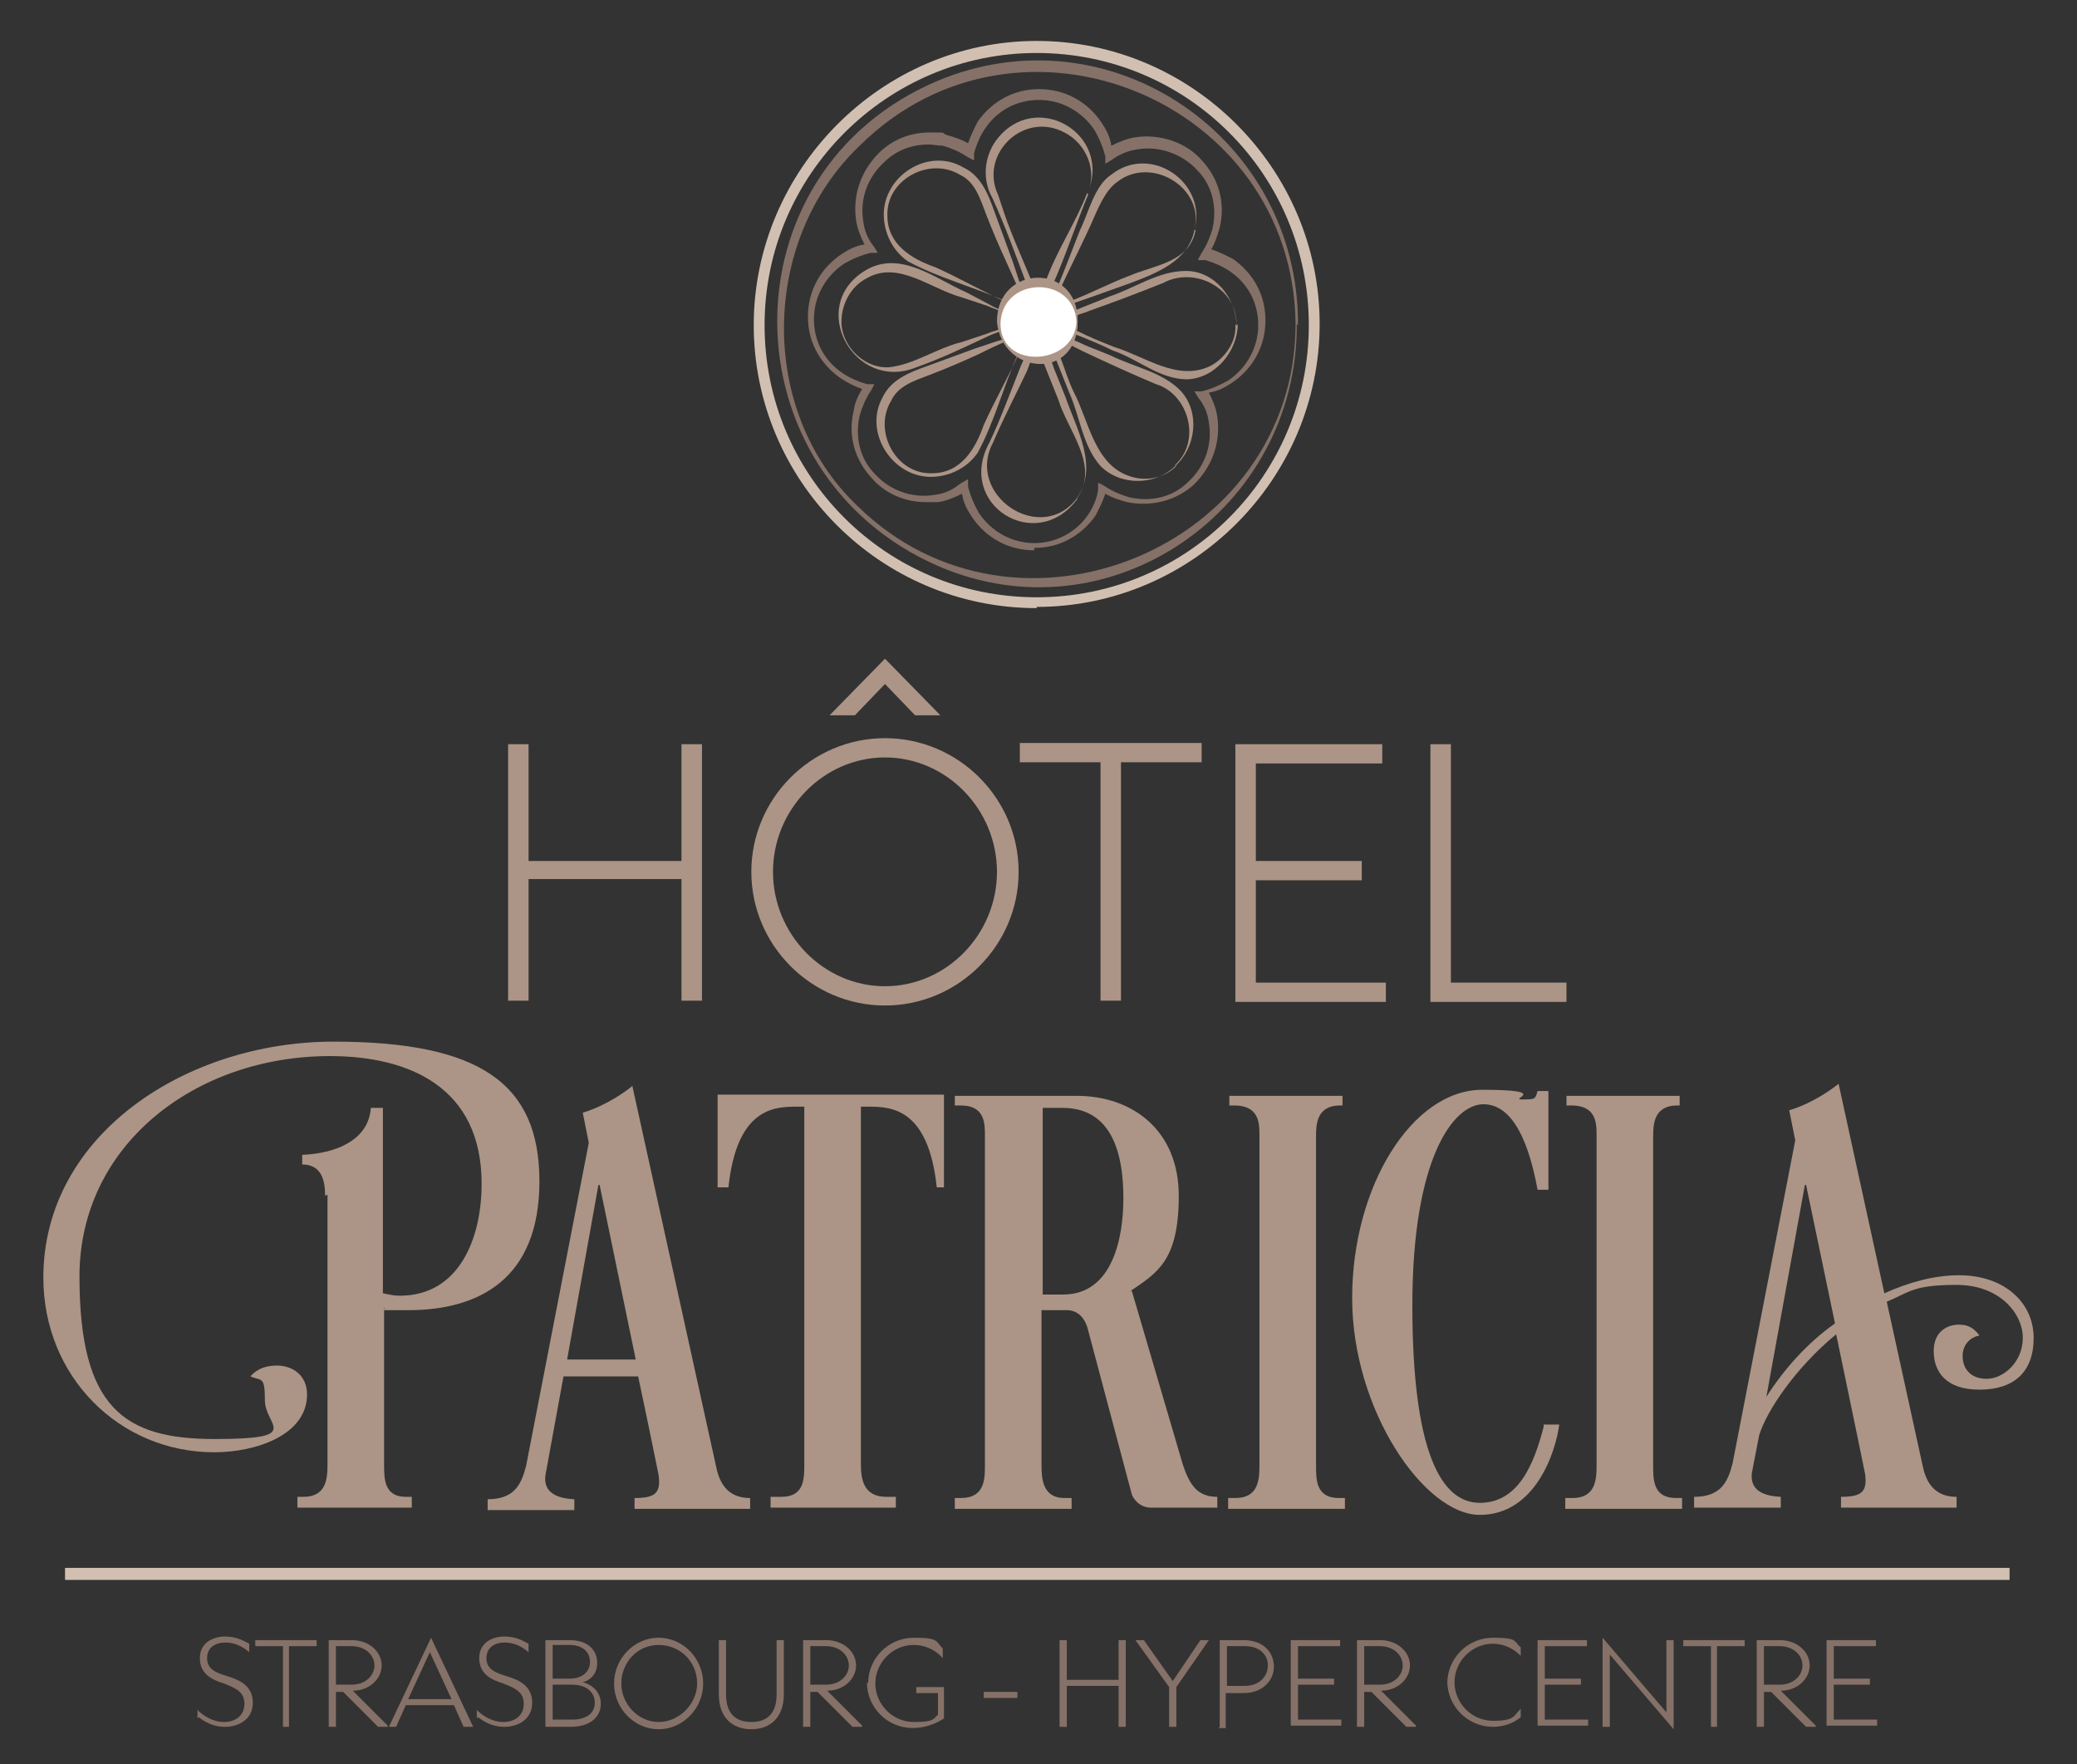 <?xml version="1.0" encoding="UTF-8"?>
<svg xmlns="http://www.w3.org/2000/svg" id="Calque_1" version="1.1" viewBox="0 0 172.5 146.5">
  <rect x="0" y="0" width="172.5" height="146.5" fill="#333333" stroke="none"/>
  <defs>
    <style>
      .st0 {
        fill: #857167;
      }

      .st1 {
        fill: #d1c0b1;
      }

      .st2 {
        fill: #fff;
      }

      .st3 {
        fill: #ac9586;
      }
    </style>
  </defs>
  <g>
    <path class="st0" d="M16.4,142.7v-.7c.5.5,1.3,1,2.2,1s1.7-.5,1.7-1.5-.7-1.3-1.7-1.7c-1-.3-2-.8-2-2.1s1.1-1.8,2.1-1.8,1.6.4,2,.6v.7c-.6-.5-1.2-.8-2-.8s-1.5.4-1.5,1.3.7,1.2,1.7,1.5c1,.3,2.1.8,2.1,2.2s-1.2,2-2.3,2-1.8-.5-2.2-.8Z"></path>
    <path class="st0" d="M23.5,143.4v-6.7h-2.3v-.5h5.1v.5h-2.3v6.7h-.6Z"></path>
    <path class="st0" d="M32.2,143.4h-.8l-2.9-2.9h-.6v2.9h-.6v-7.2h1.9c1.5,0,2.5,1,2.5,2.1s-1,2.1-2.4,2.1l2.9,2.9ZM27.9,136.7v3.2h1.3c1.2,0,1.9-.8,1.9-1.6s-.7-1.6-1.9-1.6h-1.3Z"></path>
    <path class="st0" d="M38.5,143.4l-.8-1.8h-4l-.8,1.8h-.6l3.5-7.4,3.5,7.4h-.6ZM33.9,141.1h3.6l-1.8-3.9-1.8,3.9Z"></path>
    <path class="st0" d="M39.6,142.7v-.7c.5.5,1.3,1,2.2,1s1.7-.5,1.7-1.5-.7-1.3-1.7-1.7c-1-.3-2-.8-2-2.1s1.1-1.8,2.1-1.8,1.6.4,2,.6v.7c-.6-.5-1.2-.8-2-.8s-1.5.4-1.5,1.3.7,1.2,1.7,1.5c1,.3,2.1.8,2.1,2.2s-1.2,2-2.3,2-1.8-.5-2.2-.8Z"></path>
    <path class="st0" d="M45.3,143.4v-7.2h2c1.5,0,2.3.8,2.3,1.9s-.8,1.5-1.2,1.6c.8.2,1.5.8,1.5,1.8s-.8,1.9-2.5,1.9h-2.2ZM45.9,139.4h1.4c1.1,0,1.7-.6,1.7-1.4s-.6-1.4-1.7-1.4h-1.4v2.8ZM45.9,142.8h1.6c1.3,0,1.9-.6,1.9-1.4s-.6-1.5-1.9-1.5h-1.6v2.9Z"></path>
    <path class="st0" d="M51,139.8c0-2.1,1.7-3.8,3.7-3.8s3.7,1.7,3.7,3.8-1.7,3.8-3.7,3.8-3.7-1.7-3.7-3.8ZM57.9,139.8c0-1.8-1.4-3.2-3.2-3.2s-3.1,1.5-3.1,3.2,1.4,3.2,3.1,3.2,3.2-1.5,3.2-3.2Z"></path>
    <path class="st0" d="M59.7,140.7v-4.5h.6v4.5c0,1.6.8,2.3,2.1,2.3s2.1-.7,2.1-2.3v-4.5h.6v4.5c0,1.9-1.1,2.9-2.7,2.9s-2.7-1-2.7-2.9Z"></path>
    <path class="st0" d="M71.6,143.4h-.8l-2.9-2.9h-.6v2.9h-.6v-7.2h1.9c1.5,0,2.5,1,2.5,2.1s-1,2.1-2.4,2.1l2.9,2.9ZM67.3,136.7v3.2h1.3c1.2,0,1.9-.8,1.9-1.6s-.7-1.6-1.9-1.6h-1.3Z"></path>
    <path class="st0" d="M72.1,139.8c0-2.1,1.7-3.8,3.8-3.8s1.8.3,2.4.9v.8c-.6-.7-1.5-1.1-2.4-1.1-1.8,0-3.2,1.5-3.2,3.2s1.4,3.2,3.2,3.2,1.6-.3,2-.6v-1.8h-1.8v-.5h2.3v2.6c-.6.4-1.5.8-2.6.8-2.1,0-3.8-1.7-3.8-3.8Z"></path>
    <path class="st0" d="M81.7,141v-.5h2.8v.5h-2.8Z"></path>
    <path class="st0" d="M88,143.4v-7.2h.6v3.3h4.3v-3.3h.6v7.2h-.6v-3.4h-4.3v3.4h-.6Z"></path>
    <path class="st0" d="M97.1,143.4v-3.3l-2.8-3.9h.7l2.4,3.4,2.3-3.4h.7l-2.7,3.9v3.3h-.6Z"></path>
    <path class="st0" d="M101.3,143.4v-7.2h2c1.6,0,2.5,1,2.5,2.2s-1,2.2-2.5,2.2h-1.5v2.9h-.6ZM101.9,140h1.5c1.2,0,1.9-.8,1.9-1.7s-.7-1.6-1.9-1.6h-1.5v3.3Z"></path>
    <path class="st0" d="M107.2,143.4v-7.2h4.1v.5h-3.5v2.7h3v.5h-3v2.9h3.6v.5h-4.2Z"></path>
    <path class="st0" d="M117.6,143.4h-.8l-2.9-2.9h-.6v2.9h-.6v-7.2h1.9c1.5,0,2.5,1,2.5,2.1s-1,2.1-2.4,2.1l2.9,2.9ZM113.3,136.7v3.2h1.3c1.2,0,1.9-.8,1.9-1.6s-.7-1.6-1.9-1.6h-1.3Z"></path>
    <path class="st0" d="M120.2,139.8c0-2.1,1.7-3.8,3.8-3.8s1.7.3,2.3.8v.7c-.6-.6-1.4-1-2.3-1-1.8,0-3.2,1.5-3.2,3.2s1.4,3.2,3.2,3.2,1.7-.4,2.3-1v.7c-.6.5-1.4.8-2.3.8-2.1,0-3.8-1.7-3.8-3.8Z"></path>
    <path class="st0" d="M127.7,143.4v-7.2h4.1v.5h-3.5v2.7h3v.5h-3v2.9h3.6v.5h-4.2Z"></path>
    <path class="st0" d="M133.1,143.4v-7.4l5.3,6.2c0-.9,0-1.8,0-2.7v-3.3h.6v7.4l-5.3-6.2c0,.9,0,1.8,0,2.7v3.3h-.6Z"></path>
    <path class="st0" d="M142.1,143.4v-6.7h-2.3v-.5h5.1v.5h-2.3v6.7h-.6Z"></path>
    <path class="st0" d="M150.8,143.4h-.8l-2.9-2.9h-.6v2.9h-.6v-7.2h1.9c1.5,0,2.5,1,2.5,2.1s-1,2.1-2.4,2.1l2.9,2.9ZM146.5,136.7v3.2h1.3c1.2,0,1.9-.8,1.9-1.6s-.7-1.6-1.9-1.6h-1.3Z"></path>
    <path class="st0" d="M151.7,143.4v-7.2h4.1v.5h-3.5v2.7h3v.5h-3v2.9h3.6v.5h-4.2Z"></path>
  </g>
  <g>
    <path class="st3" d="M42.2,83.1v-21.3h1.7v9.7h12.7v-9.7h1.7v21.3h-1.7v-10.1h-12.7v10.1h-1.7Z"></path>
    <path class="st3" d="M62.4,72.4c0-6.1,5-11.1,11.1-11.1s11.1,5,11.1,11.1-5,11.1-11.1,11.1-11.1-5-11.1-11.1ZM82.8,72.4c0-5.2-4.2-9.5-9.3-9.5s-9.3,4.3-9.3,9.5,4.2,9.5,9.3,9.5,9.3-4.3,9.3-9.5ZM68.9,59.4l4.6-4.7,4.6,4.7h-2.1l-2.5-2.6-2.5,2.6h-2Z"></path>
    <path class="st3" d="M91.4,83.1v-19.8h-6.7v-1.6h15.1v1.6h-6.7v19.8h-1.7Z"></path>
    <path class="st3" d="M102.6,83.1v-21.3h12.2v1.6h-10.5v8.1h8.8v1.6h-8.8v8.5h10.8v1.6h-12.5Z"></path>
    <path class="st3" d="M118.8,83.1v-21.3h1.7v19.8h9.6v1.6h-11.3Z"></path>
  </g>
  <rect class="st1" x="5.4" y="130.2" width="161.5" height="1"></rect>
  <g>
    <path class="st3" d="M27,99.3c0-1.1-.2-2.6-1.9-2.6v-.8c2.6-.1,5.5-1.1,5.7-3.9h1v15.4c.5.1.9.2,1.4.2,4.9,0,6.8-4.7,6.8-9.3,0-8-6-10.6-12.6-10.6-11.2,0-20.8,7.4-20.8,18.3s3.7,13.5,11.2,13.5,4.2-1.1,4.2-3.2-.3-1.6-1.2-2c.6-.7,1.4-.9,2.2-.9,1.3,0,2.5.8,2.5,2.4,0,3.4-4.3,4.8-7.7,4.8-7.9,0-14.2-6.3-14.2-14.5,0-11.9,11.9-19.6,24.1-19.6s17.1,3.5,17.1,11.6-5,10.7-10.9,10.7-1.4,0-2-.2v13c0,1.2,0,2.7,1.8,2.7h.5v.9h-9.5v-.9h.5c1.9,0,2-1.5,2-2.7v-22.4Z"></path>
    <path class="st3" d="M52.5,90.1l7,31.8c.4,1.9,1.5,2.5,2.8,2.5v.9h-9.6v-.9c1.7,0,2.2-.4,2-1.9,0,0-.7-3.5-1.7-8.2h-6.2l-1.5,8.2c-.1.8.1,1.9,2.4,2v.9h-7.2v-.9c2.2,0,2.8-1.2,3.2-2.8l5.2-26.8c-.3-1.5-.5-2.5-.5-2.5,2-.6,3.6-1.8,4.1-2.2ZM49.7,98.4l-2.6,14.5h5.7l-3-14.5Z"></path>
    <path class="st3" d="M78.7,98.6h-.9c-.7-6.6-3.8-6.7-5.7-6.7h-.6v29.7c0,1.2.2,2.7,2.1,2.7h.8v.9h-10.4v-.9h.9c1.9,0,1.9-1.5,1.9-2.7v-29.7h-.6c-1.9,0-5,.1-5.7,6.7h-.9v-7.7h18.8v7.7Z"></path>
    <path class="st3" d="M94,107.2l4.2,14.3c.6,1.9,1.3,2.8,2.9,2.8v.9h-5.5c-1,0-1.5-.8-1.6-1.1l-3.7-13.9c-.3-.9-.9-1.4-1.7-1.4h-2.1c0,0,0,12.9,0,12.9,0,1.1.1,2.7,1.9,2.7h.6v.9h-9.7v-.9h.5c2,0,2-1.6,2-2.7v-27.4c0-1,0-2.5-2-2.5h-.5v-.8h10.1c4.7,0,8.5,2.9,8.5,8.3s-1.8,6.4-4,7.9ZM86.6,92v15.5s1.3,0,1.7,0c4.1,0,5-4.7,5-8,0-6.7-3.1-7.5-5.1-7.5h-1.6Z"></path>
    <path class="st3" d="M111.6,91.8h-.3c-1.9,0-2,1.5-2,2.5v27.4c0,1.2,0,2.7,1.9,2.7h.5v.9h-9.7v-.9h.6c1.9,0,2-1.5,2-2.7v-27.4c0-1,0-2.5-2.1-2.5h-.4v-.8h9.4v.8Z"></path>
    <path class="st3" d="M128.2,118.3h1.3c-.3,2.3-2,7.5-6.6,7.5s-10.6-8.7-10.6-18,5-17.3,10.8-17.3,2.2.8,3.3.8,1.1,0,1.3-.7h.9v8.2h-.9c-.7-3.8-2-7.1-4.5-7.1s-5.9,4.5-5.9,16.7,2.4,16.4,5.6,16.4,4.5-3.2,5.3-6.3Z"></path>
    <path class="st3" d="M139.6,91.8h-.3c-1.9,0-2,1.5-2,2.5v27.4c0,1.2,0,2.7,1.9,2.7h.5v.9h-9.7v-.9h.6c1.9,0,2-1.5,2-2.7v-27.4c0-1,0-2.5-2.1-2.5h-.4v-.8h9.4v.8Z"></path>
    <path class="st3" d="M156.7,108.1l3,13.7c.4,1.9,1.5,2.5,2.8,2.5v.9h-9.6v-.9c1.7,0,2.2-.4,2-1.9,0,0-1.1-5.4-2.4-11.6-3.4,2.8-5.8,6.4-6.4,8.4l-.6,3.1c-.1.8.1,1.9,2.4,2v.9h-7.2v-.9c2.2,0,2.8-1.2,3.2-2.8l5.2-26.8c-.3-1.5-.5-2.5-.5-2.5,2-.6,3.6-1.8,4.1-2.2l3.8,17.4c2-.9,4.1-1.5,6.2-1.5,3.8,0,6.2,2.3,6.2,5.2s-1.7,4.3-4.5,4.3-3.8-1.5-3.8-3.2,1.2-2.2,2.1-2.2,1.3.4,1.7.9c-1,.2-1.4,1-1.4,1.7,0,1,.6,1.9,2,1.9s3-1.4,3-3.4-1.9-4.4-5.5-4.4-3.9.6-5.8,1.4ZM149.9,98.4l-3.2,17.6c1.4-2.2,3.3-4.4,5.7-6.1l-2.4-11.5Z"></path>
  </g>
  <g>
    <path class="st1" d="M86.1,50.5c-13,0-23.5-10.6-23.5-23.5S73.2,3.4,86.1,3.4s23.5,10.6,23.5,23.5-10.6,23.5-23.5,23.5ZM86.1,4.4c-12.4,0-22.6,10.1-22.6,22.6s10.1,22.6,22.6,22.6,22.6-10.1,22.6-22.6-10.1-22.6-22.6-22.6Z"></path>
    <path class="st0" d="M107.7,26.9c.1,15.4-15.5,26.3-29.8,20.1-17.6-7.7-18-32.7,0-40.3,14.4-6,30,4.8,29.9,20.3h0ZM107.6,26.9c-.2-18.6-23-27.9-36.2-14.8-8.2,7.8-8.5,22-.2,29.9,13.2,13,36.3,3.5,36.4-15h0Z"></path>
    <path class="st0" d="M85.9,45.7h0c-2.1,0-4-1-5.2-2.8-.4-.6-.7-1.2-.8-1.9-.6.3-1.3.6-2,.7-.4,0-.7,0-1,0-1.7,0-3.4-.7-4.5-2-1.4-1.5-2-3.5-1.5-5.6.1-.7.4-1.3.7-1.8-.6-.2-1.2-.5-1.8-.9-1.7-1.2-2.7-3-2.7-5.1s1-4,2.8-5.2c.6-.4,1.2-.7,1.9-.8-.3-.6-.6-1.3-.7-2-.3-2.1.4-4.1,1.9-5.6,1.1-1.1,2.6-1.7,4.2-1.7s.9,0,1.4.2c.7.2,1.3.4,1.8.7.2-.6.5-1.2.8-1.8,1.2-1.7,3-2.7,5.1-2.7s4,1,5.2,2.8c.4.6.7,1.2.8,1.9.6-.3,1.3-.6,2-.7,2-.3,4.2.4,5.5,1.9,1.4,1.5,2,3.5,1.5,5.6-.2.7-.4,1.3-.7,1.8.6.2,1.2.5,1.8.8,1.7,1.2,2.7,3,2.7,5.1s-1,4-2.8,5.2c-.6.4-1.2.7-1.9.8.3.6.6,1.3.7,2,.3,2.1-.4,4.1-1.9,5.6-1.5,1.4-3.6,1.9-5.6,1.5-.7-.2-1.3-.4-1.8-.7-.2.6-.5,1.2-.8,1.8-1.2,1.7-3,2.7-5.1,2.7ZM80.4,39.8v.6c.2.8.5,1.5.9,2.2,1,1.5,2.7,2.5,4.6,2.5h0c1.8,0,3.5-.9,4.5-2.4.4-.6.7-1.3.8-2v-.6c.1,0,.6.3.6.3.6.4,1.3.7,2,.9,1.8.4,3.6,0,4.9-1.3,1.4-1.3,2-3.1,1.7-4.9-.1-.8-.4-1.5-.9-2.1l-.3-.5h.6c.8-.2,1.5-.5,2.2-.9,1.5-1,2.5-2.7,2.5-4.6s-.9-3.5-2.4-4.5c-.6-.4-1.3-.7-2-.9h-.6c0-.1.3-.6.3-.6.4-.6.7-1.3.9-2,.4-1.8,0-3.6-1.3-4.9-1.2-1.3-3.1-2-4.9-1.7-.8.1-1.5.4-2.2.9l-.5.3v-.6c-.2-.8-.5-1.5-.9-2.2-1-1.5-2.7-2.5-4.6-2.5s-3.5.9-4.5,2.4c-.4.6-.7,1.3-.9,2v.6c-.1,0-.6-.3-.6-.3-.6-.4-1.3-.7-2-.9-.4,0-.8-.1-1.2-.1-1.4,0-2.7.5-3.7,1.5-1.4,1.3-2,3.1-1.7,4.9.1.8.4,1.5.9,2.1l.3.5h-.6c-.8.2-1.5.5-2.2.9-1.5,1-2.5,2.7-2.5,4.6s.9,3.5,2.4,4.5c.6.4,1.3.7,2,.9h.6c0,.1-.3.6-.3.6-.4.6-.7,1.3-.9,2-.4,1.8,0,3.6,1.3,4.9,1.2,1.3,3,2,4.9,1.7.8-.1,1.5-.4,2.1-.9l.5-.3Z"></path>
    <g>
      <path class="st3" d="M90.4,16.1c-1,2.4-2.1,5.7-3,7.6-.4.9-1.8.9-2.1,0,0,0,0,0,0,0-.9-2.4-1.8-4.9-2.9-7.3-.8-1.4-.7-3.3.3-4.7,3.2-4.4,9.8-.6,7.6,4.4h0ZM90.3,16.1c.9-1.9-.1-4.2-1.9-5.1-3.4-1.8-7.1,1.8-5.5,5.2,0,0,.5,1.5.5,1.5.6,1.8,1.7,4.2,2.3,5.7.2.3.3.4.6.4.2,0,.4-.1.5-.4,0,0,0,.2,0,.1.9-2.6,2.5-4.9,3.5-7.5h0Z"></path>
      <path class="st3" d="M99.2,19.1c-.5,2.6-3.2,3.6-5.3,4.4-1.7.6-3.3,1.2-5.1,1.8-.7,0-1.3-.7-1-1.4.6-1.4,1.3-3.3,1.9-4.8.7-1.4,1.2-3.7,2.6-4.6,3.3-2.6,8,.7,6.9,4.6h0ZM99.2,19.1c.9-3.5-3.6-6.2-6.4-4-1.2.8-1.9,3-2.5,4.2-.7,1.5-1.6,3.3-2.2,4.6-.3.5.2,1.2.8,1.1,1.6-.6,3.3-1.5,4.9-2.1,2.1-.9,5-1.1,5.5-3.8h0Z"></path>
      <path class="st3" d="M102.8,26.9c0,2.2-1.8,4.5-4.2,4.6-2.3,0-4.1-1.7-6.2-2.4-1-.5-2-.9-3-1.3-.4,0-.8-.5-.8-.9,0-.4.2-.9.6-1.1l1-.4,2-.8c2.1-.7,4-2.1,6.3-2.1,2.4,0,4.2,2.3,4.2,4.6h0ZM102.7,26.9c0-3-3.5-4.8-6.1-3.4-2,.8-4.1,1.6-6.1,2.3-.6.3-1.5.3-1.5,1,0,.3.2.5.5.7,1,.5,2,.9,3,1.3,2.6.8,5.3,2.9,8,1.6,1.2-.6,2.2-2,2.1-3.4h0Z"></path>
      <path class="st3" d="M97.6,38.7c-1.6,1.6-4.5,1.7-6.2,0-1.5-1.7-1.7-4.1-2.6-6.1-.4-1-.8-2-1.2-3-.2-.4,0-.9.3-1.2.7-.6,1.6,0,2.3.3,0,0,2,.8,2,.8,2,1,4.4,1.4,5.9,3,1.6,1.8,1.2,4.7-.5,6.2h0ZM97.6,38.6c2.2-2,1.1-5.9-1.6-6.7-1.9-.8-4.1-1.8-6-2.7,0,0-1-.5-1-.5-.3-.2-.6-.2-.8,0-.2.2-.3.5-.2.8.4,1,.7,2.1,1.2,3.1,1.2,2.3,1.7,5.9,4.5,6.9,1.3.5,2.9.3,4-.8h0Z"></path>
      <path class="st3" d="M89.5,41.4c-3.4,4.7-10.2.5-7.3-4.7.9-1.9,1.7-4.1,2.5-6.1.1-.3.3-.6.4-1,.4-.7,1.4-.8,1.9-.2.3.3.5,1.2.7,1.6,0,0,.8,2,.8,2,.9,2.6,2.8,5.8.9,8.4h0ZM89.5,41.3c1.8-2.7-.8-5.5-1.6-8.1,0,0-.8-2-.8-2l-.4-1c0-.2-.2-.5-.4-.6-.6-.2-.8.7-1,1.2-.9,1.9-2,4-2.8,5.9-2.4,4.4,4,8.7,7,4.6h0Z"></path>
      <path class="st3" d="M84.5,29.5c-1.2,2.7-1.9,5.5-3.3,8.1-.9,1.3-2.4,2-3.9,2-3.2,0-5.6-3.7-4-6.6.7-1.5,2.3-2.1,3.7-2.6,1.4-.5,2.7-1,4.1-1.5.4-.1,2.2-.8,2.7-.8.6,0,1,.8.7,1.3h0ZM84.5,29.4c.2-.5-.2-1.1-.7-1.1-.3,0-2.1.9-2.5,1.1-1.3.6-2.7,1.2-4,1.7-1.3.5-2.7.9-3.3,2.2-1.5,2.5.4,6.1,3.4,6,2.4,0,3.6-2,4.3-4,.9-2,2-3.9,2.9-5.9h0Z"></path>
      <path class="st3" d="M83.7,26.6c0,.9-1,1-1.6,1.3-1.9.9-4,1.9-6,2.6-5.1,2.1-9.1-5-4.3-8,2.9-1.8,5.8.6,8.5,1.8,0,0,1.9,1,1.9,1,.6.4,1.6.5,1.6,1.4h0ZM83.6,26.6c0-.8-1-.9-1.6-1.2,0,0-2.1-.7-2.1-.7-2.6-.7-5.3-3.1-7.9-1.6-1.2.6-2,1.9-2.1,3.3-.2,2.1,1.7,4.2,3.9,4.1,2.1-.2,4-1.6,6.1-2.1,0,0,2.1-.7,2.1-.7.6-.3,1.6-.3,1.6-1.1h0Z"></path>
      <path class="st3" d="M83.5,25c-2.7-1.2-5.5-1.9-8.1-3.3-1.3-.9-2-2.4-2-3.9,0-3.2,3.7-5.6,6.6-3.9,1.5.7,2.1,2.3,2.6,3.7.5,1.4,1,2.7,1.5,4.1l.7,2.1c.4.7-.4,1.7-1.2,1.3h0ZM83.5,25c.7.3,1.4-.5,1-1.2,0,0-.9-2-.9-2-.6-1.3-1.2-2.7-1.7-4-.5-1.3-.9-2.7-2.2-3.3-2.5-1.5-6.1.4-6,3.4,0,2.4,2,3.6,4,4.3,2,.9,3.9,2,5.9,2.9h0Z"></path>
    </g>
    <g>
      <circle class="st2" cx="86.2" cy="26.7" r="3.3"></circle>
      <path class="st3" d="M89.5,26.7c0,4.9-6.3,4.5-6.7,0,0-4.8,6.8-4.9,6.7,0h0ZM89.4,26.7c-.2-3.8-6-3.8-6.3,0-.2,4.1,6.2,3.7,6.3,0h0Z"></path>
    </g>
  </g>
</svg>
